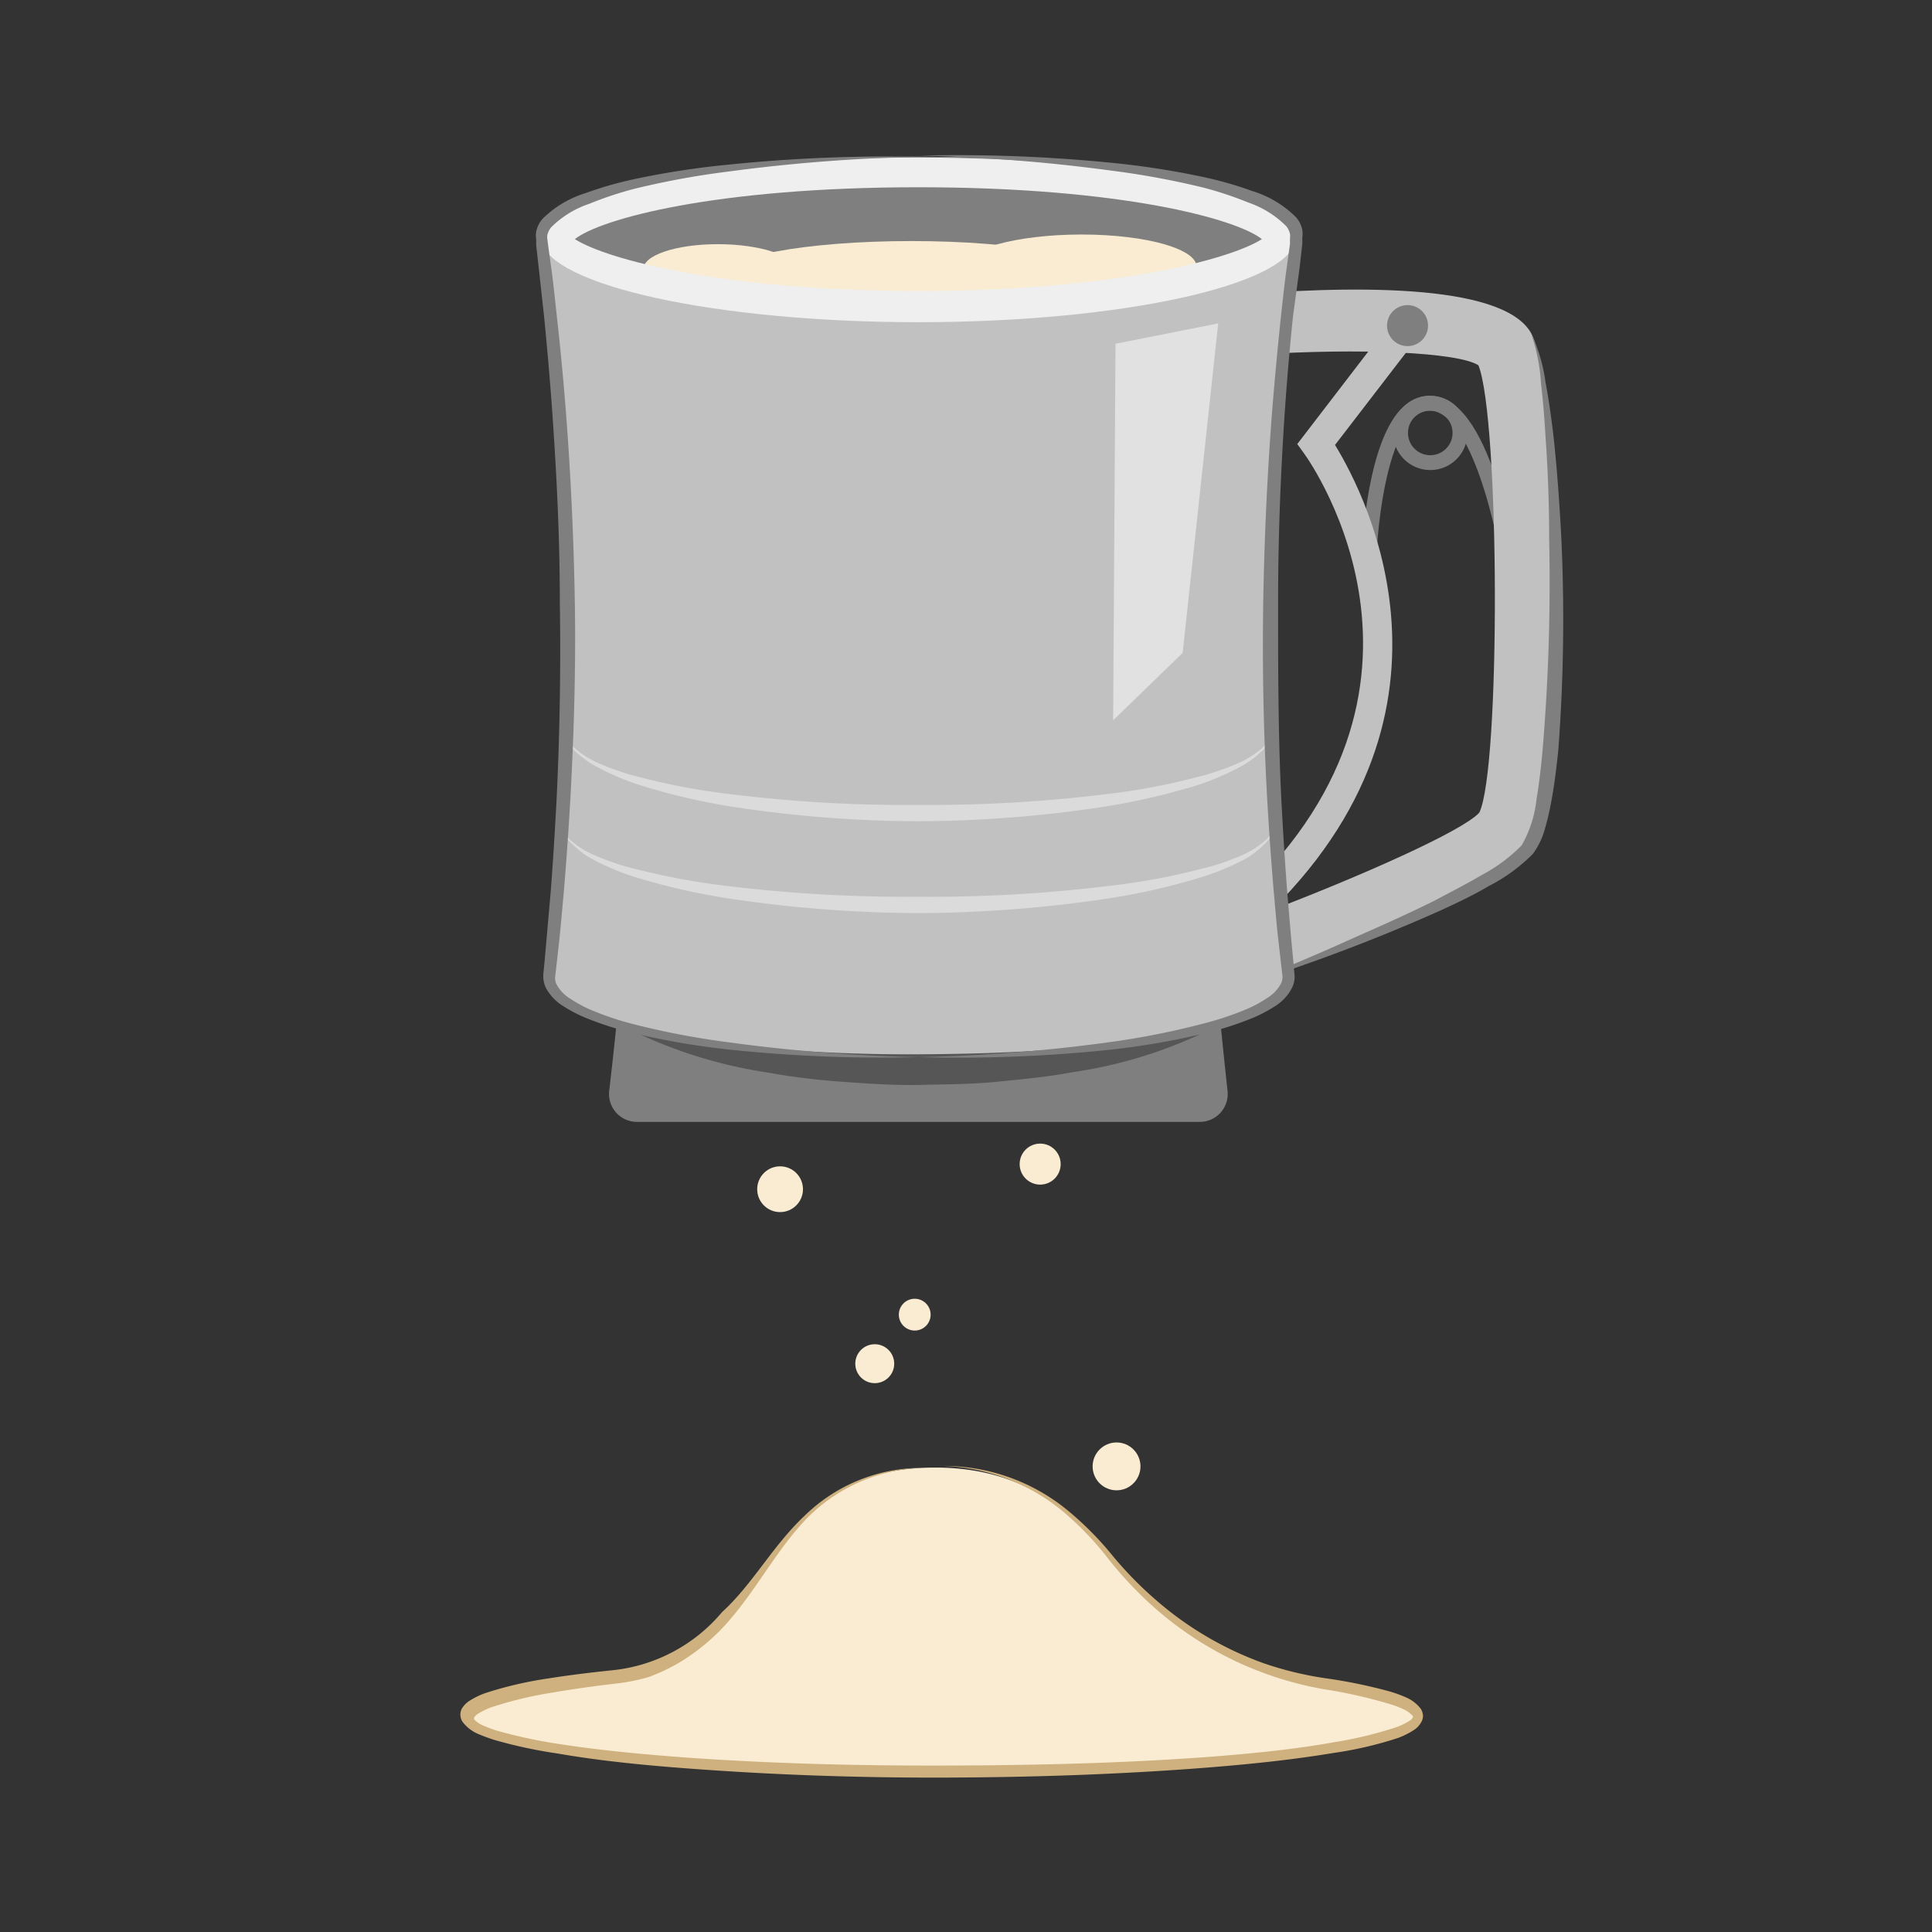 <svg xmlns="http://www.w3.org/2000/svg" viewBox="0 0 130 130"><rect x="0" y="0" width="130" height="130" fill="#333333" stroke="none"/><defs><style>.cls-1{fill:none;stroke:#7f7f7f;stroke-miterlimit:10;}.cls-2{fill:#c1c1c1;}.cls-3{fill:#7f7f7f;}.cls-4{fill:#565656;}.cls-5{fill:#dbdbdb;}.cls-6{fill:#f9ecd2;}.cls-7,.cls-8{fill:#efefef;}.cls-8{opacity:0.7;}.cls-9{fill:#ceb17e;}</style></defs><g id="Complete"><path class="cls-1" d="M92.1,37.72s.33-10.59,4.1-10.59,5.42,11.21,5.42,11.21"/><path class="cls-2" d="M81.05,67.3,80.4,20.08l1.91-.16C90.63,19.2,101,19,103,22.37s2.63,31.23-.13,34.79c-2.24,2.87-15.16,7.73-19.06,9.15Zm3.51-43.44.52,37.57c6.59-2.51,13.34-5.52,14.46-6.75,1.44-3,1.37-26.52-.06-30.1C98.12,23.7,91.51,23.41,84.56,23.86Zm15,.78Z"/><path class="cls-3" d="M103,22.37a11.38,11.38,0,0,1,1,3.38c.22,1.16.38,2.33.52,3.5.26,2.35.42,4.7.54,7a117.4,117.4,0,0,1-.2,14.16c-.12,1.18-.26,2.36-.48,3.54-.11.59-.24,1.17-.41,1.76a5.09,5.09,0,0,1-.83,1.75,11.6,11.6,0,0,1-3,2.18c-1,.6-2.1,1.11-3.18,1.61a120.29,120.29,0,0,1-13.21,5c2.17-.91,4.35-1.8,6.49-2.76s4.3-1.89,6.39-2.94c1-.54,2.08-1.08,3.07-1.67a10.9,10.9,0,0,0,2.69-2,7.92,7.92,0,0,0,1-3.11c.19-1.14.32-2.3.42-3.46a134,134,0,0,0,.43-14q0-3.53-.25-7c-.07-1.17-.16-2.34-.3-3.5A12.46,12.46,0,0,0,103,22.37Z"/><path class="cls-2" d="M83.4,63.23l-1.33-1.57C99.37,47,88.22,31.16,87.74,30.5l-.45-.62,6.6-8.6,1.63,1.26-5.69,7.4C91.9,33.31,100.14,49,83.4,63.23Z"/><path class="cls-3" d="M80.72,75.49H42.87A1.88,1.88,0,0,1,41,73.33c.41-3.5.76-7,1-10.54a2.31,2.31,0,0,1,2.18-2.18H79.41a2.31,2.31,0,0,1,2.18,2.18c.27,3.52.62,7,1,10.54A1.88,1.88,0,0,1,80.72,75.49Z"/><path class="cls-2" d="M61.79,10.55c-14.56,0-25.87,2.48-25.39,5.54a207.45,207.45,0,0,1,.52,49.49c-.4,3.07,10.68,5.55,24.87,5.55s25.28-2.48,24.87-5.55a207.45,207.45,0,0,1,.53-49.49C87.67,13,76.35,10.55,61.79,10.55Z"/><path class="cls-4" d="M42.21,69a57.54,57.54,0,0,0,9.7,1.56c3.3.29,6.64.4,10,.38s6.67-.11,10-.4a57.28,57.28,0,0,0,9.69-1.58l.07.19a30.83,30.83,0,0,1-9.53,3c-1.67.32-3.37.47-5.07.64s-3.42.17-5.13.21-3.43-.08-5.13-.2-3.41-.31-5.08-.62a31.57,31.57,0,0,1-9.54-3Z"/><path class="cls-3" d="M87.19,16.09c.48-3.06-10.84-5.54-25.4-5.54S35.92,13,36.4,16.09s11.79,5.54,25.39,5.54S86.72,19.15,87.19,16.09Z"/><path class="cls-5" d="M37.79,55.31a1.83,1.83,0,0,0,.76,1.36,5.89,5.89,0,0,0,1.33.82,16.58,16.58,0,0,0,2.95,1,47.66,47.66,0,0,0,6.22,1.14,100,100,0,0,0,12.74.71,98.39,98.39,0,0,0,12.75-.72,44.54,44.54,0,0,0,6.22-1.14,15.8,15.8,0,0,0,2.95-1A5.89,5.89,0,0,0,85,56.67a1.83,1.83,0,0,0,.76-1.36,2,2,0,0,1-.67,1.48,6,6,0,0,1-1.29,1A16.76,16.76,0,0,1,80.91,59a43.8,43.8,0,0,1-6.24,1.44,87.69,87.69,0,0,1-12.88,1,87.65,87.65,0,0,1-12.87-1A45.2,45.2,0,0,1,42.68,59a16.76,16.76,0,0,1-2.93-1.25,6,6,0,0,1-1.29-1A2,2,0,0,1,37.79,55.31Z"/><path class="cls-5" d="M38.06,49.13a2,2,0,0,0,.8,1.37,6.16,6.16,0,0,0,1.32.81,17,17,0,0,0,2.94,1,43.69,43.69,0,0,0,6.14,1.14,95.22,95.22,0,0,0,12.53.71,97,97,0,0,0,12.54-.71,44,44,0,0,0,6.14-1.14,17,17,0,0,0,2.94-1,6.41,6.41,0,0,0,1.32-.81,1.9,1.9,0,0,0,.79-1.37,2,2,0,0,1-.7,1.49,6.23,6.23,0,0,1-1.3.94,17.77,17.77,0,0,1-2.91,1.26,46.28,46.28,0,0,1-6.16,1.44,84.93,84.93,0,0,1-12.66,1,83.59,83.59,0,0,1-12.65-1A43.36,43.36,0,0,1,43,52.81a16.9,16.9,0,0,1-2.91-1.25,6.57,6.57,0,0,1-1.31-.94A2.09,2.09,0,0,1,38.06,49.13Z"/><path class="cls-6" d="M74.05,18.6C74,19.92,68.27,21,61.34,21S48.72,19.92,48.62,18.6s5.59-2.38,12.71-2.38S74.14,17.29,74.05,18.6Z"/><path class="cls-6" d="M80.51,18c.12-1.22-3.34-2.22-7.73-2.22s-8,1-8,2.22,3.46,2.23,7.74,2.23S80.39,19.19,80.51,18Z"/><path class="cls-6" d="M43.3,18.15c-.09-.95,2.15-1.72,5-1.72s5.2.77,5.23,1.72-2.21,1.72-5,1.72S43.39,19.1,43.3,18.15Z"/><path class="cls-7" d="M61.79,12.6c13.66,0,21.41,2.13,23.12,3.49-2.1,1.35-10,3.49-23.12,3.49s-21-2.14-23.11-3.49c1.71-1.36,9.45-3.49,23.11-3.49m0-2c-14.56,0-25.87,2.48-25.39,5.54s11.79,5.54,25.39,5.54,24.93-2.48,25.4-5.54-10.84-5.54-25.4-5.54Z"/><circle class="cls-3" cx="94.71" cy="21.91" r="1.38"/><circle class="cls-1" cx="96.24" cy="29.13" r="2"/><polygon class="cls-8" points="75.06 23.13 74.9 48.47 79.58 43.93 81.97 21.76 75.06 23.13"/><circle class="cls-6" cx="52.49" cy="80.02" r="1.54"/><circle class="cls-6" cx="58.86" cy="91.76" r="1.31"/><circle class="cls-6" cx="61.55" cy="88.46" r="1.07"/><circle class="cls-6" cx="69.99" cy="78.33" r="1.38"/><circle class="cls-6" cx="75.13" cy="98.67" r="1.61"/><path class="cls-6" d="M89.36,113.47a23.06,23.06,0,0,1-14.29-8.24c-2.75-3.38-6-6.48-12.14-6.48-11.5,0-10.38,10-18.63,13.52a9.71,9.71,0,0,1-2.82.69c-6.17.67-10,1.62-10,2.67,0,2,14.34,3.69,32,3.69s32-1.65,32-3.69C95.48,114.82,93.2,114.08,89.36,113.47Z"/><path class="cls-3" d="M61.79,71.13a109.81,109.81,0,0,0,12.83-1,53.38,53.38,0,0,0,6.29-1.24,20.28,20.28,0,0,0,3-1,8.09,8.09,0,0,0,1.36-.74,2.55,2.55,0,0,0,.94-1,1,1,0,0,0,.07-.59l-.09-.8L86,63.12c-.12-1.07-.2-2.14-.3-3.21q-.27-3.22-.45-6.44Q84.9,47,85,40.55c.07-4.3.27-8.61.6-12.9q.26-3.22.6-6.43c.12-1.07.23-2.14.38-3.21l.22-1.6,0-.4a.82.82,0,0,0,0-.27,1.2,1.2,0,0,0-.27-.54A6.67,6.67,0,0,0,84,13.63a24.21,24.21,0,0,0-3-1,55.86,55.86,0,0,0-6.3-1.16,114.66,114.66,0,0,0-12.84-1,104.9,104.9,0,0,1,12.9.48,55.94,55.94,0,0,1,6.39,1,25.32,25.32,0,0,1,3.13.91,7.09,7.09,0,0,1,2.9,1.73,1.85,1.85,0,0,1,.45.88,1.82,1.82,0,0,1,0,.52l0,.41-.18,1.6L87,21.31q-.33,3.2-.55,6.41C86.16,32,86,36.28,86,40.56s0,8.58.2,12.86q.16,3.21.4,6.42l.27,3.2.15,1.6.07.8a1.69,1.69,0,0,1-.14,1,3.13,3.13,0,0,1-1.23,1.31,9.16,9.16,0,0,1-1.49.77,21.77,21.77,0,0,1-3.12,1,51.28,51.28,0,0,1-6.38,1.11A97.37,97.37,0,0,1,61.79,71.13Z"/><path class="cls-3" d="M61.79,10.55a114.66,114.66,0,0,0-12.83,1,55.86,55.86,0,0,0-6.3,1.16,24.21,24.21,0,0,0-3,1,6.6,6.6,0,0,0-2.56,1.57,1.2,1.2,0,0,0-.27.54.82.82,0,0,0,0,.27l.05.4.22,1.6c.15,1.07.25,2.14.37,3.21q.36,3.21.61,6.43c.33,4.29.53,8.6.6,12.9s-.06,8.62-.29,12.92q-.18,3.21-.45,6.44c-.1,1.07-.19,2.14-.3,3.21l-.18,1.61-.09.8a1,1,0,0,0,.06.59,2.55,2.55,0,0,0,.94,1,8.88,8.88,0,0,0,1.36.74,20.28,20.28,0,0,0,3,1A53.38,53.38,0,0,0,49,70.13a109.81,109.81,0,0,0,12.82,1,97.29,97.29,0,0,1-12.88-.52,51.44,51.44,0,0,1-6.39-1.11,22.06,22.06,0,0,1-3.11-1,9.16,9.16,0,0,1-1.49-.77,3.25,3.25,0,0,1-1.24-1.3,1.92,1.92,0,0,1-.14-1l.08-.8.14-1.6.28-3.2q.24-3.21.4-6.42.3-6.42.2-12.86c0-4.28-.21-8.57-.51-12.84q-.23-3.21-.55-6.41l-.35-3.19-.18-1.6,0-.41a1.52,1.52,0,0,1,0-.52,1.9,1.9,0,0,1,.45-.88A7.09,7.09,0,0,1,39.38,13a25.32,25.32,0,0,1,3.13-.91,55.94,55.94,0,0,1,6.39-1A104.81,104.81,0,0,1,61.79,10.55Z"/><path class="cls-9" d="M62.05,98.77a11.39,11.39,0,0,0-7.74,3.38c-2,2.06-3.33,4.69-5.26,6.91a13.81,13.81,0,0,1-3.39,2.84,12.93,12.93,0,0,1-2,.94,12.88,12.88,0,0,1-2.19.44c-1.43.17-2.87.36-4.29.61a25.67,25.67,0,0,0-4.15,1,4.92,4.92,0,0,0-.89.44.89.89,0,0,0-.24.24c0,.06,0,0,0,.12a1.89,1.89,0,0,0,.71.46,8,8,0,0,0,1,.35,34.38,34.38,0,0,0,4.2.88c2.85.43,5.73.69,8.62.9,5.78.4,11.57.54,17.36.52s11.59-.15,17.37-.57c2.88-.22,5.76-.49,8.61-1a26.67,26.67,0,0,0,4.15-1,4.6,4.6,0,0,0,.89-.42.77.77,0,0,0,.26-.24c0-.06,0,0,0-.1a2,2,0,0,0-.7-.49,7,7,0,0,0-1-.36,32.22,32.22,0,0,0-4.19-.94,23.25,23.25,0,0,1-11.73-5.71,25.91,25.91,0,0,1-3-3.24,20.88,20.88,0,0,0-3-3.09,13.32,13.32,0,0,0-8-3,13.16,13.16,0,0,1,8.13,2.78,21.49,21.49,0,0,1,3.12,3.06,25.16,25.16,0,0,0,3,3.11,22.7,22.7,0,0,0,7.37,4.34,23,23,0,0,0,4.15,1,34.36,34.36,0,0,1,4.31.89,8.59,8.59,0,0,1,1.07.39,2.49,2.49,0,0,1,1,.77,1,1,0,0,1,.15.46.86.86,0,0,1-.13.46,1.47,1.47,0,0,1-.5.52,5.32,5.32,0,0,1-1.07.53,25.36,25.36,0,0,1-4.3,1c-2.89.48-5.78.77-8.68,1-5.81.45-11.62.64-17.43.66s-11.63-.18-17.44-.62c-2.9-.22-5.8-.5-8.68-1a32.15,32.15,0,0,1-4.31-.93c-.36-.12-.72-.25-1.07-.4a2.61,2.61,0,0,1-1-.78.88.88,0,0,1-.07-.9,1.63,1.63,0,0,1,.51-.53,5.19,5.19,0,0,1,1.06-.52,25.55,25.55,0,0,1,4.31-1c1.44-.23,2.89-.4,4.33-.55a11.1,11.1,0,0,0,7.31-3.91C50.62,106.63,52,104,54.13,102A11.31,11.31,0,0,1,62.05,98.77Z"/></g></svg>